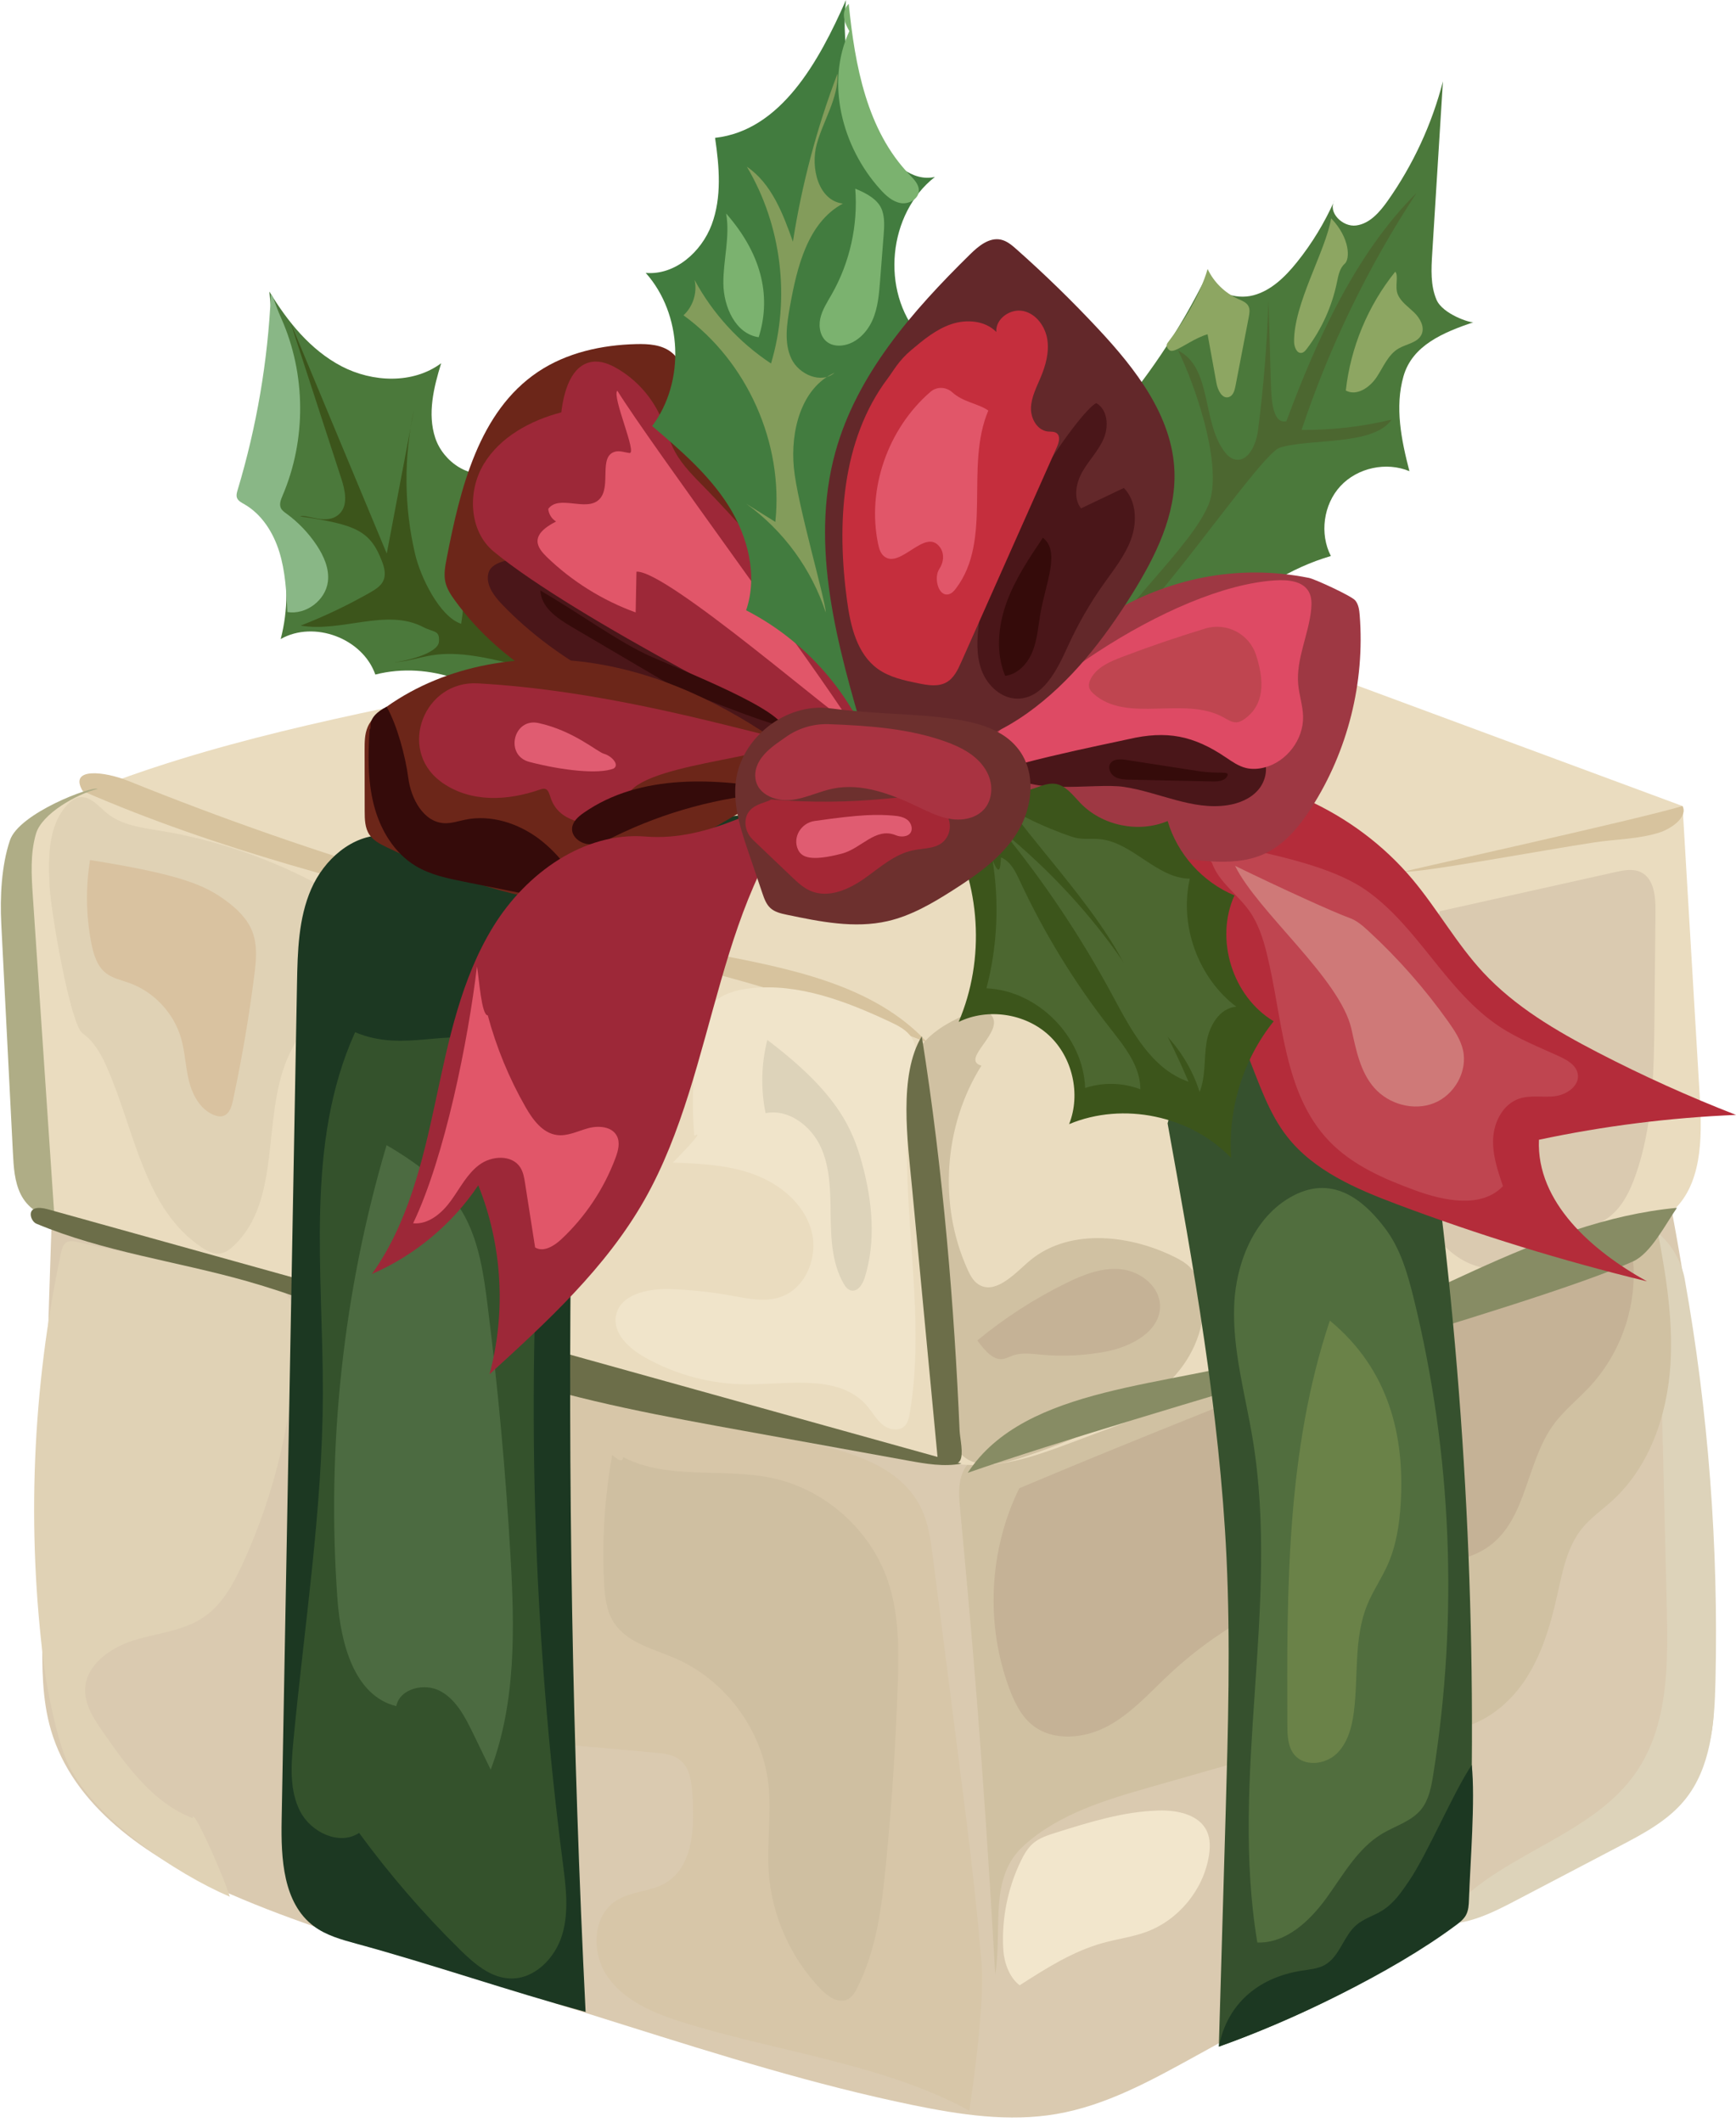 <?xml version="1.0" encoding="UTF-8"?><svg xmlns="http://www.w3.org/2000/svg" xmlns:xlink="http://www.w3.org/1999/xlink" height="501.1" preserveAspectRatio="xMidYMid meet" version="1.0" viewBox="-0.2 0.0 409.9 501.1" width="409.9" zoomAndPan="magnify"><g><g><g><path d="M12.31,280.26c-1.35,35.24-2.19,70.49-2.51,105.75c-0.07,7.55-0.1,15.23,2.02,22.48 c5.28,18.09,22.62,29.85,39.79,37.61c14.77,6.67,30.28,11.55,45.74,16.41c16.64,5.23,33.29,10.46,49.93,15.68 c22.46,7.06,44.97,14.12,68.03,18.87c11.19,2.3,22.75,4.05,34.01,2.1c11.5-1.99,21.96-7.71,32.19-13.34 c35.78-19.71,71.56-39.42,107.34-59.12c4.5-2.48,9.17-5.11,12.02-9.38c3.35-5.02,3.63-11.42,3.7-17.45 c0.48-41.64-3.56-83.33-12.05-124.1c-10.46,3.73-21.72,4.43-32.8,5.1c-53.03,3.21-106.69,6.38-158.93-3.29 c-26.25-4.86-52.16-12.96-78.86-13.16c-26.08-0.2-51.61,7.16-77.57,9.67C33.33,275.15,21.57,275.55,12.31,280.26z" fill="#DACAB0"/></g><g><path d="M391.2,291.12c0.72,29.47,1.44,58.94,2.16,88.41c0.33,13.45,0.37,27.91-7.27,38.99 c-11.16,16.17-34.92,19.64-46.19,35.73c6.33,0.42,12.31-2.6,17.93-5.55c8.16-4.28,16.32-8.55,24.48-12.83 c5.58-2.92,11.31-5.97,15.29-10.85c6.21-7.61,7.02-18.16,7.25-27.98c0.75-31.81-1.68-63.7-7.26-95.02 C396.96,298.48,394.79,293.92,391.2,291.12z" fill="#DDD3BA"/></g><g><path d="M234.8,466.2c1.73-11.2-1.62-22.77,6.68-30.35c8.3-7.58,19.54-10.9,30.35-13.98 c6.64-1.9,13.29-3.79,19.93-5.69c3.59-1.02,7.27-2.1,10.21-4.39c2.16-1.68,3.82-3.96,6.07-5.5c9.48-6.49,22,2.9,33.47,2.19 c7.41-0.46,14.01-5.34,18.19-11.48c4.17-6.14,6.25-13.45,7.87-20.69c1.2-5.4,2.29-11.1,5.77-15.4c2.02-2.5,4.71-4.35,7.09-6.51 c8.82-8.01,13-20.13,13.78-32.02c0.78-11.89-1.48-23.74-3.73-35.43c-54.52,9.46-105.67,32.28-156.17,54.9 c-2.39,1.07-4.89,2.23-6.39,4.37c-1.98,2.82-1.75,6.58-1.43,10.01C229.12,384.49,231.75,412.76,234.8,466.2z" fill="#D0C1A2"/></g><g><path d="M240.46,351.43c-7.17,14.61-8.02,32.19-2.29,47.42c1.17,3.1,2.67,6.21,5.21,8.34 c4.86,4.07,12.3,3.42,17.9,0.44c5.59-2.98,9.88-7.85,14.5-12.18c15.25-14.32,35.29-23.44,56.1-25.56 c6.86-0.7,14.27-0.82,19.78-4.98c8.65-6.53,8.54-19.67,14.9-28.44c2.46-3.4,5.82-6.03,8.67-9.11c6.93-7.49,10.72-17.8,10.29-27.99 c-0.05-1.31-0.23-2.74-1.16-3.66c-0.94-0.93-2.4-1.08-3.72-1.07c-7.47,0.07-14.43,3.53-21.15,6.78 C323.98,318.59,286.63,331.91,240.46,351.43z" fill="#C5B296"/></g><g><path d="M130.69,411.72c7.91,0.71,15.83,1.42,23.74,2.13c2.07,0.19,4.28,0.42,5.91,1.71 c2.36,1.86,2.75,5.22,2.95,8.21c0.53,7.69,0.23,17.04-6.44,20.9c-3.54,2.05-8.07,1.89-11.53,4.09c-5.65,3.6-5.93,12.33-2.15,17.86 c3.78,5.53,10.3,8.46,16.67,10.52c22.06,7.14,48.52,10.06,68.82,21.26c0,0,3.77-23.86,2.89-34.83c-1.3-16.18-3.36-32.29-5.42-48.4 c-2.02-15.82-4.04-31.65-6.06-47.47c-0.5-3.89-1.02-7.86-2.69-11.41c-5.6-11.88-20.92-14.47-33.8-17.04 c-20.21-4.04-39.68-11.77-57.15-22.7C122.46,341.77,123.46,367.73,130.69,411.72z" fill="#D7C6A8"/></g><g><path d="M144.35,343.55c-1.77,9.84-2.42,19.88-1.94,29.87c0.16,3.36,0.51,6.88,2.33,9.71 c3.09,4.79,9.29,6.19,14.52,8.46c11.85,5.14,20.55,16.92,21.98,29.75c0.76,6.82-0.39,13.73,0.06,20.58 c0.68,10.33,5.14,20.38,12.34,27.82c1.69,1.75,4.22,3.46,6.37,2.33c1.03-0.54,1.66-1.62,2.18-2.66c4.56-8.98,5.82-19.23,6.8-29.25 c1.35-13.89,2.27-27.83,2.76-41.78c0.3-8.41,0.41-17.03-2.28-25c-4.07-12.09-14.81-21.68-27.28-24.36 c-11.67-2.51-24.62,0.56-35.21-4.94C146.79,344.79,146.59,345.53,144.35,343.55z" fill="#CFBFA1"/></g><g><path d="M45.32,429.33c-9.33-3.58-15.57-12.23-21.26-20.44c-2.08-3-4.25-6.28-4.16-9.93 c0.15-5.85,5.96-9.93,11.55-11.65c5.59-1.72,11.74-2.2,16.55-5.52c4.29-2.95,6.89-7.75,9.07-12.48 c7.88-17.13,12.2-35.89,12.61-54.74c0.07-3.08-0.08-6.46-2.13-8.76c-1.78-1.99-4.57-2.66-7.18-3.24 c-14.13-3.1-28.25-6.21-42.38-9.31c-0.79-0.17-1.66-0.34-2.38,0.04c-0.9,0.47-1.21,1.59-1.42,2.59 c-6.78,31.99-8.13,65.12-3.98,97.55c0.77,5.99,3.19,18.1,5.87,23.51c6.27,12.66,25,25.33,37.98,30.92 C52.66,443.08,45.07,426.11,45.32,429.33z" fill="#E0D2B5"/></g><g><path d="M240.56,468.78c6.24-4,12.6-8.06,19.74-10.02c3.37-0.93,6.87-1.37,10.15-2.58 c7.63-2.81,13.5-9.94,14.79-17.97c0.31-1.92,0.36-3.97-0.44-5.74c-1.81-4.02-7.01-5.08-11.41-4.96 c-8.32,0.23-16.39,2.75-24.34,5.25c-1.87,0.59-3.8,1.21-5.29,2.48c-1.31,1.12-2.18,2.66-2.93,4.21 c-3.12,6.45-4.56,13.71-4.14,20.87C236.87,463.26,238.02,466.87,240.56,468.78z" fill="#F2E6CC"/></g></g><g><path d="M3.92,218.59c1.34,21.13,2.67,42.26,4.01,63.4c0.12,1.93,0.31,4.02,1.6,5.46c1.11,1.23,2.8,1.72,4.4,2.15 c65,17.51,130,35.03,195.01,52.54c8.09,2.18,16.39,4.38,24.74,3.69c6.65-0.55,13-2.91,19.25-5.25 c43.92-16.44,87.84-32.87,131.76-49.31c3.39-1.27,6.86-2.58,9.62-4.93c7.39-6.28,7.42-17.46,6.85-27.14 c-1.36-22.96-2.72-45.91-4.08-68.87L293.2,151.85c-14.78-5.47-29.95-11.02-45.71-10.99c-3.1,0.01-6.25,0.24-9.16,1.31 c-2.41,0.89-4.56,2.32-6.76,3.64c-10.7,6.43-22.82,10.51-35.23,11.86c-15.06,1.64-30.27-0.69-45.41-0.25 c-14.08,0.41-27.98,3.22-41.79,6.01c-32.63,6.6-65.55,13.29-96.08,26.57c-0.99,0.43-4.41,2.74-4.76,3.77 C7.97,194.81,3.17,206.71,3.92,218.59z" fill="#EADCBF"/></g><g><g><path d="M19.33,186.79c63.66,27.74,134.78,34.03,199.43,59.37c-12.81-13.87-32.93-17.53-51.47-21.13 c-46.89-9.11-92.89-22.74-137.18-40.63C24.49,182.13,15.93,181.11,19.33,186.79z" fill="#D7C39E"/></g><g><path d="M2.16,198.39c-2.03,5.95-2.38,13.48-2.06,19.76c0.92,18.03,1.83,36.07,2.75,54.1 c0.17,3.34,0.37,6.78,1.85,9.77c1.49,2.99,4.62,5.43,7.93,5.04c-1.69-25.11-3.38-50.22-5.07-75.32 c-0.33-4.98-0.66-10.07,0.73-14.86c1.39-4.79,9.73-9.41,14.57-10.6C21.53,185.52,4.34,191.99,2.16,198.39z" fill="#AFAD86"/></g><g><path d="M397.08,190.32c-10.32,3.14-66.17,15.42-65.69,15.49c3.2,0.44,33.09-5.12,44.88-6.9 c5.16-0.78,10.49-0.75,15.45-2.36C394.47,195.65,398.4,192.89,397.08,190.32z" fill="#D7C39E"/></g><g><path d="M19.27,243.98c2.8,1.96,4.5,5.11,5.86,8.24c6.51,14.9,8.78,33.4,22.34,42.35c1.28,0.84,2.74,1.6,4.26,1.41 c1.34-0.17,2.47-1.04,3.44-1.98c11.07-10.77,6.47-29.58,12.4-43.85c3.56-8.55,10.79-15.09,14.77-23.45 c1.61-3.39,2.65-7.43,1.07-10.84c-1.3-2.81-4.1-4.59-6.81-6.1c-12.12-6.75-25.41-11.38-39.09-13.62 c-4.35-0.71-8.99-1.29-12.41-4.09c-2.05-1.68-4.06-4.26-6.67-3.77c-1.08,0.2-1.98,0.93-2.73,1.74c-4.6,4.94-4.54,12.49-4.2,19.23 C11.83,215.61,16.47,242.02,19.27,243.98z" fill="#E0D2B5"/></g><g><path d="M21.06,203.08c-1.05,6.47-0.95,13.12,0.29,19.56c0.52,2.67,1.35,5.51,3.5,7.17 c1.55,1.2,3.56,1.61,5.41,2.27c5.84,2.08,10.55,7.08,12.28,13.03c0.96,3.28,1.04,6.76,1.86,10.08c0.82,3.32,2.62,6.69,5.77,8.04 c0.76,0.33,1.63,0.52,2.42,0.25c1.38-0.49,1.89-2.14,2.2-3.57c2.09-9.75,3.78-19.6,5.04-29.49c0.45-3.51,0.83-7.19-0.46-10.48 c-1.2-3.08-3.73-5.46-6.41-7.4C48.02,208.95,42.29,206.46,21.06,203.08z" fill="#D9C2A0"/></g><g><path d="M158.69,274.52c6.46,0.24,13.05,0.54,19.11,2.78c6.07,2.24,11.64,6.76,13.5,12.95 c1.86,6.19-1.08,13.92-7.2,16c-3.76,1.28-7.85,0.36-11.75-0.34c-4.74-0.85-9.54-1.36-14.35-1.52c-5.23-0.18-11.96,1.26-12.79,6.44 c-0.65,4.09,3.07,7.5,6.66,9.56c7.44,4.27,16.02,6.53,24.59,6.49c9.89-0.05,21.69-2.4,28.1,5.13c1.23,1.45,2.16,3.19,3.63,4.39 s3.84,1.66,5.2,0.33c0.79-0.77,1.03-1.93,1.22-3.02c4.48-26.35-3.86-53.67,0.86-79.98c0.52-2.92,1.15-6.15-0.4-8.68 c-1.13-1.82-3.16-2.85-5.1-3.76c-10.36-4.86-21.57-9.17-32.94-7.94c-3.81,0.41-7.87,1.66-10.05,4.81 c-1.22,1.76-1.71,3.92-2.1,6.03c-1.45,7.89-1.84,15.97-1.14,23.96C164.78,267.67,165.8,267.21,158.69,274.52z" fill="#F0E4CA"/></g><g><path d="M180.98,245.56c-1.44,5.64-1.58,11.6-0.41,17.29c5.38-1.09,10.72,2.98,13.01,7.96 c2.29,4.99,2.29,10.68,2.35,16.17c0.07,5.49,0.31,11.22,3,16.01c0.42,0.75,0.99,1.53,1.83,1.73c1.58,0.36,2.73-1.47,3.21-3.01 c2.71-8.63,1.8-18.03-0.56-26.77C201.06,266.2,197.31,257.92,180.98,245.56z" fill="#DDD3BA"/></g><g><path d="M231.53,251.63c-8.93,14.2-10.19,32.92-3.25,48.18c0.59,1.29,1.27,2.61,2.45,3.4 c3.82,2.58,8.23-1.98,11.66-5.05c9.09-8.14,23.48-6.85,34.45-1.5c1.42,0.69,2.83,1.45,3.93,2.58c1.37,1.4,2.16,3.26,2.62,5.16 c1.7,7.1-1.17,14.71-5.98,20.21c-4.81,5.49-11.33,9.18-17.94,12.29c-6.24,2.94-12.68,5.47-19.26,7.56 c-4.56,1.45-10.29,2.4-13.5-1.15c-1.49-1.64-2.04-3.9-2.52-6.07c-5.61-25.18-8.86-50.88-9.67-76.66 c-0.13-3.97-0.16-8.12,1.61-11.67c2.26-4.54,7.01-7.23,11.62-9.32c1.95-0.88,4.53-1.6,5.99-0.03 C237.41,243.47,226.3,250.17,231.53,251.63z" fill="#D0C1A2"/></g><g><path d="M230.57,316.51c6.4-5.28,13.41-9.81,20.85-13.48c4.09-2.02,8.54-3.81,13.07-3.33 c4.53,0.48,9.05,3.94,9.21,8.5c0.21,6.09-6.71,9.78-12.7,10.93c-5.04,0.97-10.22,1.22-15.34,0.75c-2.21-0.2-4.51-0.54-6.62,0.16 C236.93,320.73,235.08,322.85,230.57,316.51z" fill="#C5B296"/></g><g><path d="M339.79,215.16l41.44-9.24c1.99-0.44,4.16-0.87,5.99,0.02c3.11,1.5,3.5,5.69,3.47,9.13 c-0.08,8.48-0.17,16.96-0.25,25.43c-0.12,12.55-0.3,25.37-4.52,37.19c-1.19,3.34-2.77,6.66-5.4,9.03 c-4.74,4.26-11.82,4.59-17.34,7.8c-2.51,1.46-4.7,3.51-7.44,4.46c-4.26,1.47-9.08-0.08-12.65-2.81 c-9.38-7.18-11.04-20.51-10.94-32.32c0.09-11.32,1.09-22.63,2.98-33.79C335.69,226.76,336.72,222.98,339.79,215.16z" fill="#DACAB0"/></g></g><g><path d="M11.16,285.56c67.53,18.8,135.06,37.6,202.59,56.4c4.36,1.21,8.72,2.43,13.08,3.64 c-4.15,0.8-8.42,0.05-12.57-0.7c-12.86-2.33-25.72-4.66-38.58-6.99c-18.92-3.43-37.91-6.87-56.2-12.81 c-20.75-6.74-40.42-16.64-61.42-22.59c-16.54-4.69-33.84-6.93-49.69-13.57C6.83,288.29,5.55,284,11.16,285.56z" fill="#6C6E49"/></g><g><path d="M228.3,347.77c42.68-14.83,133.3-39.13,157.1-49.92c4.24-1.92,7.68-8.84,10.36-12.65 c-33.23,3.11-62.44,24.63-94.31,34.54C276.2,327.59,241.92,326.92,228.3,347.77z" fill="#878C64"/></g><g><path d="M217.45,244.69c-5.55,9.18-3.33,24.85-2.32,35.53c2.02,21.32,4.03,42.64,6.05,63.96 c1.34,1.12,4.42,2.2,5.31,0.7s-0.03-5.29-0.11-7.03C225.16,309.3,222.54,276.62,217.45,244.69z" fill="#6C6E49"/></g><g><g><path d="M275.49,265.26c6.13,33.96,12.27,68.03,13.91,102.5c0.96,20.21,0.37,40.45-0.21,60.68 c-0.53,18.27-1.06,36.55-1.6,54.82c14.7-5.24,28.88-11.92,42.28-19.92c5.25-3.13,10.57-6.67,13.62-11.97 c3.13-5.45,3.41-12.03,3.57-18.31c1.41-58.54-2.19-117.21-10.74-175.14c-0.36-2.45-0.77-4.99-2.15-7.04 c-1.37-2.04-3.56-3.36-5.74-4.48c-13.57-6.93-30.02-7.97-44.35-2.79C281.7,244.47,279.9,248.65,275.49,265.26z" fill="#36512E"/></g><g><path d="M306.06,281.89c-9.66,4.45-14.45,15.79-14.85,26.42c-0.4,10.63,2.65,21.04,4.38,31.54 c6.46,39.18-5.47,79.67,1.09,118.83c6.74,0.23,12.36-5.05,16.32-10.51c3.96-5.46,7.35-11.71,13.13-15.17 c3.12-1.87,6.89-2.9,9.19-5.7c1.84-2.25,2.41-5.25,2.87-8.12c6-37.3,4.44-75.8-4.56-112.49c-1.45-5.9-3.16-11.92-6.86-16.74 C323.08,285.12,315.94,277.34,306.06,281.89z" fill="#516E3E"/></g><g><path d="M313.8,311.83c-10.22,30.52-10.18,63.38-10.03,95.57c0.01,2.43,0.1,5.09,1.66,6.96 c2.36,2.83,7.18,2.34,9.88-0.18c2.7-2.52,3.71-6.35,4.17-10.01c1.07-8.45-0.07-17.36,3.16-25.25c1.33-3.25,3.36-6.17,4.79-9.38 c2.07-4.63,2.83-9.74,3.12-14.81C331.43,339.23,327.9,323.49,313.8,311.83z" fill="#6A8248"/></g><g><path d="M347.3,416.76c-4.35,6.5-10.31,20.67-14.66,27.17c-1.8,2.68-3.67,5.44-6.4,7.16 c-2,1.26-4.38,1.91-6.18,3.46c-3.06,2.63-3.91,7.42-7.42,9.41c-1.71,0.97-3.75,1.08-5.69,1.4c-10.11,1.65-17.41,7.85-19.36,17.91 c16.67-5.92,40.57-17.19,55.94-28.64c0.92-0.68,1.85-1.41,2.4-2.4c0.61-1.11,0.68-2.43,0.72-3.7 C346.91,440.48,348.19,424.75,347.3,416.76z" fill="#1C3822"/></g></g><g><g><path d="M90.46,197.22c-7.55-0.15-14.16,5.78-17.18,12.7c-3.02,6.93-3.21,14.71-3.35,22.26 c-1.21,65.87-2.42,131.75-3.63,197.62c-0.17,9.06,0.33,19.56,7.58,25.01c2.9,2.18,6.49,3.17,9.99,4.13 c18.08,4.92,36.12,11.21,54.2,16.13c-3.12-62.44-4.22-126.34-3.37-188.85c0.19-13.9,0.5-27.94,3.8-41.44 c3.3-13.5,36.88-45.05,47.68-53.81C164.51,194.38,117.63,197.77,90.46,197.22z" fill="#1C3822"/></g><g><path d="M83.65,243.73c-11.91,26.29-7.54,56.6-7.62,85.46c-0.07,27.53-4.41,54.85-6.99,82.26 c-0.52,5.53-0.9,11.41,1.67,16.33c2.57,4.92,9.26,8.09,13.88,5.02c7.19,9.83,15.18,19.08,23.87,27.62 c3.31,3.25,7.15,6.59,11.78,6.75c5.73,0.21,10.61-4.76,12.28-10.25c1.67-5.49,0.9-11.38,0.17-17.07 c-6.81-53-8.57-106.66-5.23-159.99c0.39-6.32,0.85-12.75-0.62-18.91c-1.47-6.16-5.22-12.12-11.05-14.59 C106.24,242.32,95.36,248.74,83.65,243.73z" fill="#34522C"/></g><g><path d="M91.08,270.4c-10.27,34.66-14.22,71.18-11.6,107.23c0.75,10.27,3.89,22.77,13.89,25.24 c0.83-4.18,6.66-5.58,10.41-3.55c3.75,2.03,5.83,6.1,7.7,9.94c1.39,2.87,2.79,5.74,4.18,8.61c6.04-15.96,5.65-33.54,4.67-50.58 c-1.13-19.76-2.94-39.49-5.41-59.13c-0.9-7.17-1.95-14.51-5.35-20.89C106.17,280.89,99.9,275.56,91.08,270.4z" fill="#4C6B41"/></g></g><g><g><path d="M150.99,167.38c-8.89-7.3-17.88-14.71-24.67-23.99c-6.79-9.29-11.25-20.81-9.82-32.23 c-5.47,2.45-12.06-2.07-13.93-7.76c-1.88-5.69-0.37-11.9,1.4-17.63c-6.64,4.94-16.2,4.54-23.54,0.71 C73.1,82.64,67.68,75.92,63.4,68.84c1.81,17.66,3.75,34.84-7.08,48.9c5.18-1.27,8.57,7.04,9.86,12.22 c1.7,6.84,1.67,14.1-0.1,20.93c7.89-4.46,19.34-0.17,22.34,8.39c12.62-3.22,26.95,1.88,34.72,12.33 C130.32,164.3,143.28,163.82,150.99,167.38z" fill="#4B793B"/></g><g><path d="M70.65,121.92c13.17,1.97,16.63,3.31,19.44,10.89c0.51,1.37,0.83,2.92,0.25,4.25 c-0.57,1.3-1.87,2.11-3.1,2.82c-5.28,3.01-10.78,5.64-16.44,7.84c9.64,1.67,20.27-4.19,28.93,0.35c2.51,1.31,3.94,0.66,3.71,3.48 c-0.23,2.82-8.3,4.73-11.12,4.88c11.02-0.6,9.95-7.5,52.44,8.23c-1.44-0.53-27.18-11.62-30.74-20.35 c-3.56-8.73-3.77-18.46-3.02-27.85c-1.45,9.08-0.86,21.76-2.31,30.84c-5.14-1.71-9.62-11.12-10.86-16.4 c-2.64-11.18-2.74-22.95-0.27-34.17l-6.44,33.98c-7.58-18.19-15.15-36.37-22.73-54.56c4,12.28,7.99,24.56,11.99,36.84 c0.91,2.78,1.67,6.24-0.4,8.31C77.06,124.2,72.25,121.34,70.65,121.92z" fill="#3C551B"/></g><g><path d="M66.25,75.26c5.8,13.09,5.9,28.59,0.27,41.76c-0.4,0.94-0.84,2.03-0.4,2.95c0.26,0.56,0.8,0.94,1.3,1.3 c2.78,2.03,5.21,4.56,7.12,7.43c1.71,2.56,3.06,5.58,2.68,8.64c-0.55,4.42-5.17,7.89-9.57,7.18c-0.23-4.78-0.48-9.63-1.9-14.21 c-1.42-4.58-4.16-8.93-8.33-11.29c-0.67-0.38-1.44-0.78-1.68-1.51c-0.19-0.57-0.02-1.18,0.15-1.75 c4.51-14.99,7.16-30.53,7.87-46.17C64.42,69.92,64.33,70.93,66.25,75.26z" fill="#89B786"/></g></g><g><g><path d="M260.83,100.64c9.57-10.76,17.67-22.83,23.99-35.77c1.39,4.16,6.67,5.98,10.92,4.86 c4.24-1.12,7.55-4.41,10.3-7.83c3.57-4.45,6.55-9.37,8.86-14.58c-1.67,2.79,1.9,6.36,5.12,5.92c3.22-0.43,5.58-3.19,7.46-5.85 c5.99-8.5,10.43-18.1,13.02-28.18c-0.84,13.55-1.69,27.1-2.53,40.65c-0.23,3.69-0.43,7.54,1.02,10.93 c1.46,3.4,8.05,5.52,8.71,5.29c-7.18,2.45-14.43,5.47-16.51,12.76c-2.09,7.29-0.51,15.08,1.4,22.42 c-5.45-2.29-12.27-0.82-16.29,3.52c-4.02,4.34-4.96,11.25-2.26,16.51c-9.48,2.8-18.18,8.18-24.91,15.42 c-13.39-2.16-44.52,23.44-52.4,34.48C245.06,164.44,265.58,125.79,260.83,100.64z" fill="#4B793B"/></g><g><path d="M261.22,151.19c3.86-8.35,22.53-24.83,24.5-33.82c2.07-9.38-3.57-25.93-7.72-34.59 c7.94,4.02,5.58,16.38,10.74,23.63c0.64,0.9,1.46,1.75,2.52,2.04c3.22,0.87,5.14-3.47,5.57-6.78c1.32-10.17,2.14-20.4,2.47-30.64 c0.19,6.49,0.39,12.98,0.58,19.47c0.1,3.44,0.3,9.72,3.66,8.97c7-18.91,16.39-39.73,30.72-53.9 c-11.42,17.37-20.57,36.23-27.14,55.95c7.16,0.05,14.32-0.77,21.28-2.44c-4.4,6.25-19.09,4.37-26.4,6.62 C297.03,107.25,267.99,151.43,261.22,151.19z" fill="#4C6730"/></g><g><path d="M329.24,64.16c-6.44,7.99-10.54,17.85-11.67,28.05c2.53,1.41,5.64-0.7,7.25-3.11 c1.61-2.41,2.72-5.37,5.23-6.82c1.86-1.08,4.47-1.34,5.39-3.28c0.83-1.76-0.32-3.83-1.71-5.19c-1.4-1.36-3.13-2.5-3.89-4.29 C329.08,67.73,330.1,65.05,329.24,64.16z" fill="#8DA662"/></g><g><path d="M314.11,51.55c-1.27,7.69-8.9,20.23-8.75,29.19c0.02,1.21,0.65,2.82,1.83,2.57 c0.49-0.1,0.84-0.52,1.15-0.92c3.51-4.62,5.96-10.03,7.13-15.71c0.33-1.59,0.63-3.34,1.85-4.41 C318.55,61.21,318.66,56.31,314.11,51.55z" fill="#8DA662"/></g><g><path d="M284.93,78.93c0.7,3.85,1.4,7.71,2.1,11.56c0.3,1.64,1.33,3.76,2.92,3.27c1.01-0.32,1.36-1.53,1.56-2.57 l3.15-16.34c0.16-0.86,0.32-1.79-0.08-2.56c-0.46-0.9-1.51-1.28-2.43-1.7c-3.14-1.41-5.74-3.96-7.21-7.07 c-1.82,6.19-5.52,12.29-9.44,17.42c-0.45,0.59-0.17,1.27,0.42,1.74c0.39,0.31,0.96,0.14,1.42-0.04 C279.14,81.93,282.06,79.76,284.93,78.93z" fill="#8DA662"/></g></g><g><g><path d="M208.7,171.86c-18.56-25.71-34.22-53.51-46.6-82.71c-0.94-2.21-1.93-4.54-3.83-6.01 c-2.27-1.77-5.36-1.96-8.24-1.89c-8.15,0.2-16.44,2.02-23.21,6.56c-13.97,9.37-18.37,27.58-21.56,44.09 c-0.36,1.84-0.71,3.75-0.29,5.58c0.37,1.6,1.3,3.01,2.27,4.34c11.25,15.49,29.15,25.16,47.74,29.73 C173.55,176.13,192.94,176.04,208.7,171.86z" fill="#6C2619"/></g><g><path d="M115.13,135.31c-0.71,2.73,1.27,5.37,3.22,7.41c13.1,13.65,30.62,22.33,48.63,28.12 c5.36,1.72,18.84,4.54,23.53,1.43c-16.11-10.67-38.9-23.63-53.79-35.95c-2.11-1.75-4.35-3.58-7.05-4.05 C126.97,131.79,116.25,131.01,115.13,135.31z" fill="#4A1619"/></g><g><path d="M116.34,130.21c-5.8-4.81-6.21-14.15-2.33-20.61c3.88-6.45,11.04-10.32,18.32-12.23 c0.61-5.02,2.35-11.27,7.36-11.94c2.05-0.28,4.1,0.57,5.88,1.61c4.42,2.59,8.02,6.57,10.15,11.24c1.24,2.73,2,5.68,3.42,8.32 c1.86,3.44,4.76,6.18,7.49,8.99c11.99,12.33,32.6,36.28,38.78,52.33c0.91,2.35,0.04,2.99-1.72,4.79 c-2.23,2.28-5.69,4.31-8.59,2.98C188.84,172.82,135.43,146.03,116.34,130.21z" fill="#9D2838"/></g><g><path d="M131.1,123.14c-1.04-0.62-1.75-1.77-1.85-2.97c2.51-3.46,8.99,0.76,12.03-2.24 c3.01-2.97-0.31-10.23,3.78-11.28c1.1-0.28,2.23,0.17,3.36,0.32c1.92,0.25-4.19-13.32-2.86-14.72 c7.7,12.45,47.55,66.31,55.25,78.76c-2.22-0.23-43.58-36.49-50.73-36.02c-0.06,3.21-0.12,6.41-0.19,9.62 c-7.81-2.83-15.02-7.33-20.99-13.1C126.72,129.37,124.54,126.47,131.1,123.14z" fill="#E15669"/></g><g><path d="M127.4,139.44c0.14,3.9,3.9,6.52,7.26,8.5c7.32,4.31,14.65,8.62,21.97,12.93 c2.72,1.6,24.94,10.43,28.09,10.58c-2.48-5.11-27.68-14.62-32.76-17.14C144.3,150.51,137.35,145.28,127.4,139.44z" fill="#350B0A"/></g></g><g><g><path d="M187.9,178.38c-13.9-10.47-29.8-18.73-46.96-21.61c-17.16-2.88-35.66,0.04-49.85,10.11 c-1.81,1.28-3.61,2.76-4.48,4.8c-0.72,1.68-0.72,3.56-0.72,5.38c0.01,4.82,0.01,9.63,0.02,14.45c0,1.93,0.04,3.99,1.12,5.59 c0.93,1.38,2.48,2.18,3.98,2.91c7.87,3.82,16.04,7,24.42,9.52c6.71,2.02,13.79,3.61,20.69,2.35c5.84-1.07,11.1-4.11,16.23-7.1 c11.8-6.88,23.6-13.75,35.39-20.63C190.16,182.75,192.35,181.74,187.9,178.38z" fill="#6C2619"/></g><g><path d="M112.61,161.36c-12.61-0.71-18.93,15.38-8.91,23.07c0.21,0.16,0.42,0.31,0.63,0.46 c6.8,4.68,15.38,4.18,22.93,1.56c0.46-0.16,0.96-0.32,1.4-0.12c0.67,0.3,0.89,1.25,1.15,2.04c1.87,5.69,8.32,6.46,13.5,6.3 c1.06-0.03,2.19-0.1,3.02-0.88c1.18-1.11,1.23-3.16,1.4-4.94c0.82-8.61,36.58-9.76,37.53-14.14 C167.96,170.46,141.1,162.96,112.61,161.36z" fill="#9D2838"/></g><g><path d="M126.95,170.73c-5.95-1.3-8.04,7.65-2.15,9.18c7.84,2.04,16.31,2.96,19.88,1.57 c1.5-0.93-0.54-3.02-2.25-3.48C140.84,177.57,135.26,172.54,126.95,170.73z" fill="#E05C71"/></g><g><path d="M185.05,186.71c-16.06-3.07-34.03-4.13-47.44,5.23c-1.28,0.89-2.59,2.04-2.73,3.59 c-0.18,2.08,2,3.74,4.09,3.82c2.09,0.09,4.04-0.91,5.92-1.83c11.84-5.81,24.8-9.33,37.96-10.3c0.71-0.05,1.62-0.29,1.67-1 C184.57,185.51,183.07,186.03,185.05,186.71z" fill="#350B0A"/></g><g><path d="M91.09,166.88c2.48,4.32,4.47,11.83,5.11,16.78c0.64,4.94,3.59,10.52,8.57,10.72 c1.65,0.06,3.26-0.5,4.88-0.83c6.06-1.25,12.48,0.82,17.43,4.54c4.94,3.72,8.55,8.96,11.38,14.46c-3.37,0.78-6.89,0.1-10.28-0.58 c-6.22-1.25-12.45-2.5-18.67-3.75c-3.98-0.8-8.05-1.63-11.54-3.73c-5.13-3.08-8.42-8.63-9.9-14.43 c-1.49-5.8-1.37-11.88-0.99-17.85C87.78,171.96,85.94,169.54,91.09,166.88z" fill="#350B0A"/></g></g><g><g><path d="M277.7,182.45c21.02-0.47,42.06,9.04,55.58,25.15c5.93,7.06,10.45,15.26,16.73,22.02 c7.52,8.1,17.23,13.8,27.05,18.89c10.6,5.5,21.5,10.42,32.64,14.75c-15.64,0.65-31.22,2.61-46.53,5.87 c-0.62,14.77,12.57,26.26,25.5,33.43c-20-4.86-39.71-10.93-58.98-18.18c-9.65-3.63-19.64-7.89-25.99-16.01 c-4.32-5.53-6.54-12.36-9.15-18.88c-9.61-23.99-34.98-44.89-55.22-60.95C247.18,183.61,265.57,182.72,277.7,182.45z" fill="#B42C3A"/></g><g><path d="M322.4,210.24c12.35,8.68,18.94,23.94,31.55,32.23c4.38,2.88,9.3,4.79,14.05,6.98 c1.89,0.87,3.98,2.08,4.34,4.13c0.49,2.79-2.62,4.94-5.44,5.27c-2.81,0.33-5.76-0.33-8.44,0.59c-3.7,1.27-5.85,5.32-6.09,9.23 c-0.24,3.9,1.04,7.72,2.31,11.41c-5.07,5.31-13.83,3.52-20.73,1c-7.38-2.7-14.84-5.94-20.28-11.6 c-10.97-11.41-10.96-29.04-14.78-44.4c-0.87-3.51-2.01-7.03-4.1-9.98c-2.8-3.95-7.27-6.84-8.84-11.42 c-2.16-1.97,1.15-6.23,3.59-4.63C291.99,200.67,311.87,202.84,322.4,210.24z" fill="#BF4550"/></g><g><path d="M291.42,204.45c5.4,10.95,24.82,26.63,27.48,38.55c1.09,4.9,2.07,10.11,5.39,13.87 c3.42,3.89,9.32,5.53,14.13,3.6c4.81-1.93,7.97-7.5,6.81-12.55c-0.56-2.42-1.97-4.55-3.4-6.58c-5.53-7.81-11.88-15.03-18.92-21.51 c-1.34-1.23-2.75-2.47-4.47-3.08C315.1,215.58,302.36,209.79,291.42,204.45z" fill="#CF7978"/></g></g><g><g><path d="M227.4,182.35c16.34-31.08,47.04-52.76,81.47-45.89c1.37,0.27,10.04,4.25,10.93,5.32 c0.79,0.96,0.95,2.27,1.05,3.51c1.25,15.85-2.82,32.07-11.41,45.45c-2.86,4.45-6.39,8.74-11.21,10.92c-3.97,1.8-8.47,2-12.81,1.72 C264.74,202.01,246.34,190.4,227.4,182.35z" fill="#9E3843"/></g><g><path d="M237.25,181.4c13.11-3.64,26.82-8.94,40.42-9.13c4.17-0.06,18.52,3.03,20.43,6.74 c1.24,2.42,0.52,5.54-1.28,7.58c-1.8,2.04-4.49,3.13-7.18,3.54c-8.24,1.27-16.21-3.08-24.44-4.32 C258.13,184.73,241.31,188.33,237.25,181.4z" fill="#4A1619"/></g><g><path d="M282.63,182.06c-5.65-0.88-11.31-1.75-16.96-2.63c-1.34-0.21-3.01-0.27-3.72,0.88 c-0.63,1.03,0.02,2.46,1.05,3.09c1.03,0.63,2.31,0.67,3.52,0.7c6.54,0.14,13.07,0.28,19.61,0.42c1.33,0.03,2.98-0.13,3.49-1.36 C290.13,181.94,287.65,182.84,282.63,182.06z" fill="#350B0A"/></g><g><path d="M225.14,185.55c12.95-20.74,51.41-47.04,75.82-48.51c2.93-0.18,6.46,0.13,7.88,2.7 c0.67,1.22,0.69,2.68,0.56,4.07c-0.57,6.02-3.61,11.78-3.07,17.8c0.23,2.54,1.09,5,1.15,7.55c0.14,5.46-3.89,10.75-9.19,12.08 c-1.39,0.35-2.86,0.44-4.26,0.11c-1.75-0.42-3.27-1.48-4.76-2.49c-7.66-5.19-13.97-6.42-22.99-4.33 C261.23,175.69,235.36,180.67,225.14,185.55z" fill="#DE4A64"/></g><g><path d="M296.38,154.67c-1.63-5.01-6.98-7.79-12.02-6.25c-6.62,2.02-13.17,4.25-19.63,6.71 c-2.84,1.08-5.88,2.39-7.33,5.05c-0.37,0.69-0.62,1.5-0.4,2.24c0.17,0.57,0.6,1.03,1.05,1.43c7.95,7.05,21.43,0.38,30.7,5.57 c0.96,0.54,1.94,1.21,3.03,1.14c0.75-0.05,1.43-0.45,2.03-0.9C297.21,167.16,299.03,162.8,296.38,154.67z" fill="#BF4550"/></g></g><g><g><path d="M208,127.55c-6.13-16.07-2.54-35.42,8.93-48.23c-9.24-10.61-7.47-28.89,3.62-37.54 c-5.36,1.22-10.24-3.4-13.19-8.05c-6.29-9.93-9.09-22.03-7.81-33.72c-6.33,14.38-15.3,30.8-30.91,32.54 c1.01,6.84,1.62,14.02-0.8,20.49c-2.42,6.47-8.68,12-15.57,11.4c8.68,9.76,9.35,25.71,1.51,36.16c6.6,5.63,13.31,11.38,17.96,18.7 c4.65,7.32,7.04,16.6,4.23,24.81c12.31,6.3,22.4,16.85,28.16,29.42C200.56,158.52,201.26,142.52,208,127.55z" fill="#427C3F"/></g><g><path d="M187.24,110.42c-0.82-8.65,1.72-18.83,9.63-22.42c-3.11,2.74-8.44,0.45-10.21-3.3 c-1.77-3.75-1.08-8.15-0.36-12.23c1.66-9.33,4.18-19.9,12.52-24.4c-5.78-0.69-7.71-8.45-6.16-14.06 c1.55-5.61,5.11-10.83,4.9-16.65c-4.89,12.82-8.43,26.15-10.54,39.71c-2.36-6.65-5.05-13.75-10.88-17.71 c8.21,13.81,10.33,31.09,5.71,46.47c-7.52-4.96-13.78-11.8-18.05-19.73c0.68,2.98-0.36,6.29-2.62,8.35 c15.09,10.95,23.67,30.26,21.69,48.79c-2.28-1.42-4.57-2.85-6.85-4.27c8.75,6.3,15.42,15.43,18.76,25.68 C194.69,141.53,188.05,119.07,187.24,110.42z" fill="#839C5B"/></g><g><path d="M201.74,44.55c0.68,8.63-1.28,17.45-5.57,24.97c-1.04,1.83-2.24,3.64-2.69,5.7 c-0.45,2.06,0.05,4.51,1.81,5.67c0.98,0.65,2.21,0.82,3.38,0.68c3.2-0.39,5.79-2.97,7.11-5.91c1.32-2.94,1.58-6.23,1.83-9.44 c0.28-3.56,0.55-7.13,0.83-10.69c0.15-1.95,0.29-3.96-0.34-5.81C207.46,47.86,205.82,46.21,201.74,44.55z" fill="#7BB26F"/></g><g><path d="M171.25,50.41c0.97,5.44-0.7,10.99-0.65,16.52c0.05,5.53,2.87,11.91,8.34,12.7 C181.72,70.79,180.29,60.71,171.25,50.41z" fill="#7BB26F"/></g><g><path d="M200.35,7.34c-5.66,12.19-1.74,27.39,7.28,37.36c1.32,1.47,2.88,2.91,4.82,3.25 c1.95,0.34,4.27-0.96,4.31-2.94c0.02-1.48-1.15-2.66-2.17-3.73C204.46,30.8,201.65,15.4,200.2,0.9 C198.95,2.14,198.36,4.01,200.35,7.34z" fill="#7BB26F"/></g></g><g><g><path d="M204.06,174.53c-6.55-22.05-13.13-45.5-7.04-67.68c5.05-18.4,18.2-33.39,31.81-46.77 c2.01-1.98,4.55-4.09,7.31-3.49c1.41,0.31,2.57,1.29,3.65,2.25c6.73,5.97,13.19,12.26,19.33,18.84 c8.84,9.46,17.44,20.54,17.98,33.48c0.43,10.42-4.49,20.28-10.01,29.13c-6.64,10.65-14.49,20.81-24.71,28.1 C232.15,175.67,219.28,179.87,204.06,174.53z" fill="#63282A"/></g><g><g><path d="M230.96,147.07c-0.49,3.77-0.71,7.72,0.64,11.28c1.35,3.56,4.64,6.62,8.44,6.62 c6.05-0.01,9.37-6.79,11.87-12.3c2.33-5.13,5.14-10.05,8.39-14.65c2.45-3.47,5.19-6.83,6.61-10.84c1.42-4,1.22-8.92-1.75-11.96 c-3.37,1.61-6.74,3.21-10.11,4.82c-1.91-2.44-1.18-6.06,0.37-8.74c1.55-2.68,3.81-4.95,5.01-7.8c1.2-2.86,0.91-6.75-1.76-8.31 C254.93,96.67,233.57,126.97,230.96,147.07z" fill="#4A1619"/></g><g><path d="M246.05,126.97c-3.29,4.88-6.6,9.83-8.6,15.36c-2,5.54-2.57,11.81-0.32,17.25 c3.01-0.34,5.34-2.92,6.47-5.73c1.13-2.81,1.33-5.89,1.84-8.87C246.75,137.43,250.21,130.25,246.05,126.97z" fill="#350B0A"/></g><g><path d="M214.94,82.68c2.9-2.44,5.89-4.93,9.49-6.14c3.59-1.21,7.97-0.86,10.62,1.85 c-0.24-3.11,3.31-5.6,6.36-4.95c3.05,0.65,5.2,3.64,5.68,6.72c0.48,3.08-0.41,6.22-1.63,9.09c-0.97,2.3-2.17,4.61-2.23,7.11 c-0.06,2.5,1.5,5.27,3.99,5.53c0.71,0.07,1.5-0.04,2.07,0.39c0.94,0.7,0.56,2.16,0.08,3.23c-7.53,16.94-15.06,33.88-22.6,50.82 c-0.81,1.83-1.73,3.78-3.47,4.77c-1.98,1.13-4.44,0.71-6.67,0.25c-3.35-0.68-6.82-1.42-9.59-3.42 c-4.91-3.55-6.43-10.1-7.24-16.11c-2.46-18.1-1.36-37.93,9.64-52.51C210.79,87.52,211.95,85.2,214.94,82.68z" fill="#C52E3D"/></g><g><path d="M224.64,92.63c-1.47-1.32-3.66-1.4-5.15-0.1c-10.01,8.65-15.05,22.88-12.36,35.88 c0.23,1.09,0.55,2.25,1.42,2.95c3.82,3.08,9.64-6.75,13.11-2.25c1.18,1.53,1,3.62-0.07,5.23c-1.38,2.05-0.25,6.75,2.33,5.95 c0.67-0.21,1.16-0.76,1.58-1.32c8.76-11.49,2.02-28.72,7.66-42.03C230.69,95.22,227.32,95.03,224.64,92.63z" fill="#E15669"/></g></g></g><g><g><path d="M223.3,194.82c8.09,13.92,9.18,31.69,2.85,46.49c6.85-3.34,15.7-2.04,21.3,3.14 c5.6,5.18,7.59,13.9,4.79,20.99c12.79-5.35,28.72-2.01,38.28,8.02c-0.87-11.51,2.79-23.3,10.02-32.31 c-9.74-5.84-13.96-19.38-9.26-29.72c-7.52-3.12-13.48-9.76-15.78-17.56c-6.87,2.89-15.43,1.12-20.6-4.24 c-1.78-1.84-3.44-4.21-5.98-4.55c-1.66-0.22-3.27,0.5-4.85,1.04c-6.84,2.33-14.78,1.15-20.65-3.07 C226.42,188.1,226.94,194.54,223.3,194.82z" fill="#3C551B"/></g><g><path d="M234.16,203.09c1.62,10.05,1.13,20.43-1.44,30.28c12.13,0.53,22.89,11.41,23.3,23.54 c4.21-1.4,8.9-1.29,13.04,0.3c0.01-5.44-3.72-10.06-7.08-14.34c-8.44-10.77-15.64-22.52-21.41-34.93 c-1.01-2.18-2.18-4.58-4.42-5.47C236.01,204.86,235.87,207.24,234.16,203.09z" fill="#4C6730"/></g><g><path d="M236.89,188.99c9.11,13.14,28.09,31.88,31.73,47.45c0.24,1.02,0.48,2.07,1.07,2.94 c0.52,0.77,1.29,1.33,2.01,1.91c5.31,4.23,9.31,10.08,11.35,16.55c1.46-3.67,1.01-7.8,1.63-11.7c0.63-3.9,3.09-8.14,7.03-8.42 c-9.02-6.85-13.5-19.19-10.97-30.24c-7.86-0.07-13.49-8.61-21.32-9.35c-1.88-0.18-3.81,0.12-5.65-0.3 C251.93,197.44,237.71,192.1,236.89,188.99z" fill="#4C6730"/></g><g><path d="M236.76,196.49c9.76,12,18.39,24.93,25.72,38.56c4.4,8.17,9.17,17.36,17.94,20.37 C271.27,233.74,257.83,213.88,236.76,196.49z" fill="#4C6730"/></g></g><g><g><path d="M152.23,197.53c-14.56-1.17-28.19,8.7-35.88,21.12c-7.69,12.42-10.65,27.09-13.71,41.37 c-3.06,14.28-6.54,28.93-15.03,40.81c10.14-4.41,18.97-11.77,25.12-20.95c5.66,14.07,6.6,29.98,2.65,44.62 c13.64-12.44,27.52-25.17,36.62-41.23c17.79-31.41,16.23-73.46,42.1-98.64C180.7,189.69,167.52,198.76,152.23,197.53z" fill="#9D2838"/></g><g><path d="M112.42,228.21c-2.06,17.29-7.55,44.93-15.07,60.64c3.61,0.34,6.78-2.38,8.91-5.31 c2.13-2.93,3.79-6.32,6.7-8.49c2.9-2.17,7.69-2.46,9.67,0.58c0.72,1.11,0.95,2.47,1.15,3.78c0.79,5.05,1.58,10.1,2.37,15.15 c2,1.2,4.49-0.35,6.19-1.94c5.67-5.3,10.08-11.93,12.79-19.2c0.63-1.69,1.15-3.64,0.3-5.23c-1.19-2.23-4.34-2.45-6.78-1.78 c-2.44,0.67-4.84,1.93-7.34,1.6c-3.41-0.45-5.72-3.63-7.43-6.62c-3.88-6.79-6.88-14.08-8.91-21.64 C113.47,239.8,112.91,230.91,112.42,228.21z" fill="#E15669"/></g></g><g><g><path d="M195.75,167.25c-10.43-1.37-21.13,7.06-22.24,17.52c-0.6,5.67,1.25,11.28,3.09,16.68l3.2,9.43 c0.44,1.29,0.91,2.64,1.93,3.56c1.05,0.95,2.5,1.27,3.88,1.56c7.83,1.64,15.95,3.29,23.75,1.51c5.56-1.27,10.59-4.21,15.4-7.28 c5.83-3.71,11.68-7.84,15.29-13.73c3.61-5.89,4.46-14,0.28-19.51c-4.3-5.69-12.19-6.94-19.28-7.7 C213.51,168.47,205.87,168.57,195.75,167.25z" fill="#6D302E"/></g><g><path d="M181.86,188.77c9.1,0.77,18.28,0.7,27.37-0.2c4.59-0.45,9.58-1.05,13.19,2.58 c1.88,1.88,2.25,4.9,0.64,7.01c-1.78,2.33-4.93,2.06-7.63,2.61c-4.41,0.89-7.89,4.11-11.57,6.7c-3.68,2.58-8.41,4.66-12.57,2.94 c-1.79-0.74-3.23-2.11-4.63-3.44c-3.02-2.88-6.03-5.76-9.05-8.64c-1.18-1.13-1.89-2.7-1.79-4.33 C176.07,189.84,180.6,189.73,181.86,188.77z" fill="#A42735"/></g><g><path d="M192.13,193.86c-3.19,0.46-5.26,3.86-3.89,6.78c0.85,1.82,3.04,2.82,10.31,0.93 c4.69-1.22,7.95-6.33,12.79-4.34c0.61,0.25,1.28,0.34,1.92,0.25c2.43-0.32,2.11-2.85,0.8-3.88c-0.98-0.77-2.3-0.93-3.55-1.03 C206.95,192.3,203.36,192.24,192.13,193.86z" fill="#E05C71"/></g><g><path d="M185.28,174.08c-2.25,1.6-4.62,3.08-6.12,5.51c-0.57,0.93-0.95,1.98-1.02,3.06 c-0.31,4.72,4.6,6.7,8.6,6.23c3.35-0.4,6.44-2,9.75-2.67c6.81-1.38,13.75,1.3,20.02,4.29c2.55,1.21,5.12,2.5,7.92,2.91 c4.06,0.59,8.8-1.03,9.38-6.2c0.19-1.65-0.16-3.33-0.92-4.81c-2.02-3.89-6.03-5.94-10.03-7.36c-8.27-2.92-17.28-3.68-27.42-4.05 C191.8,170.88,188.23,171.97,185.28,174.08z" fill="#A93341"/></g></g></g></svg>